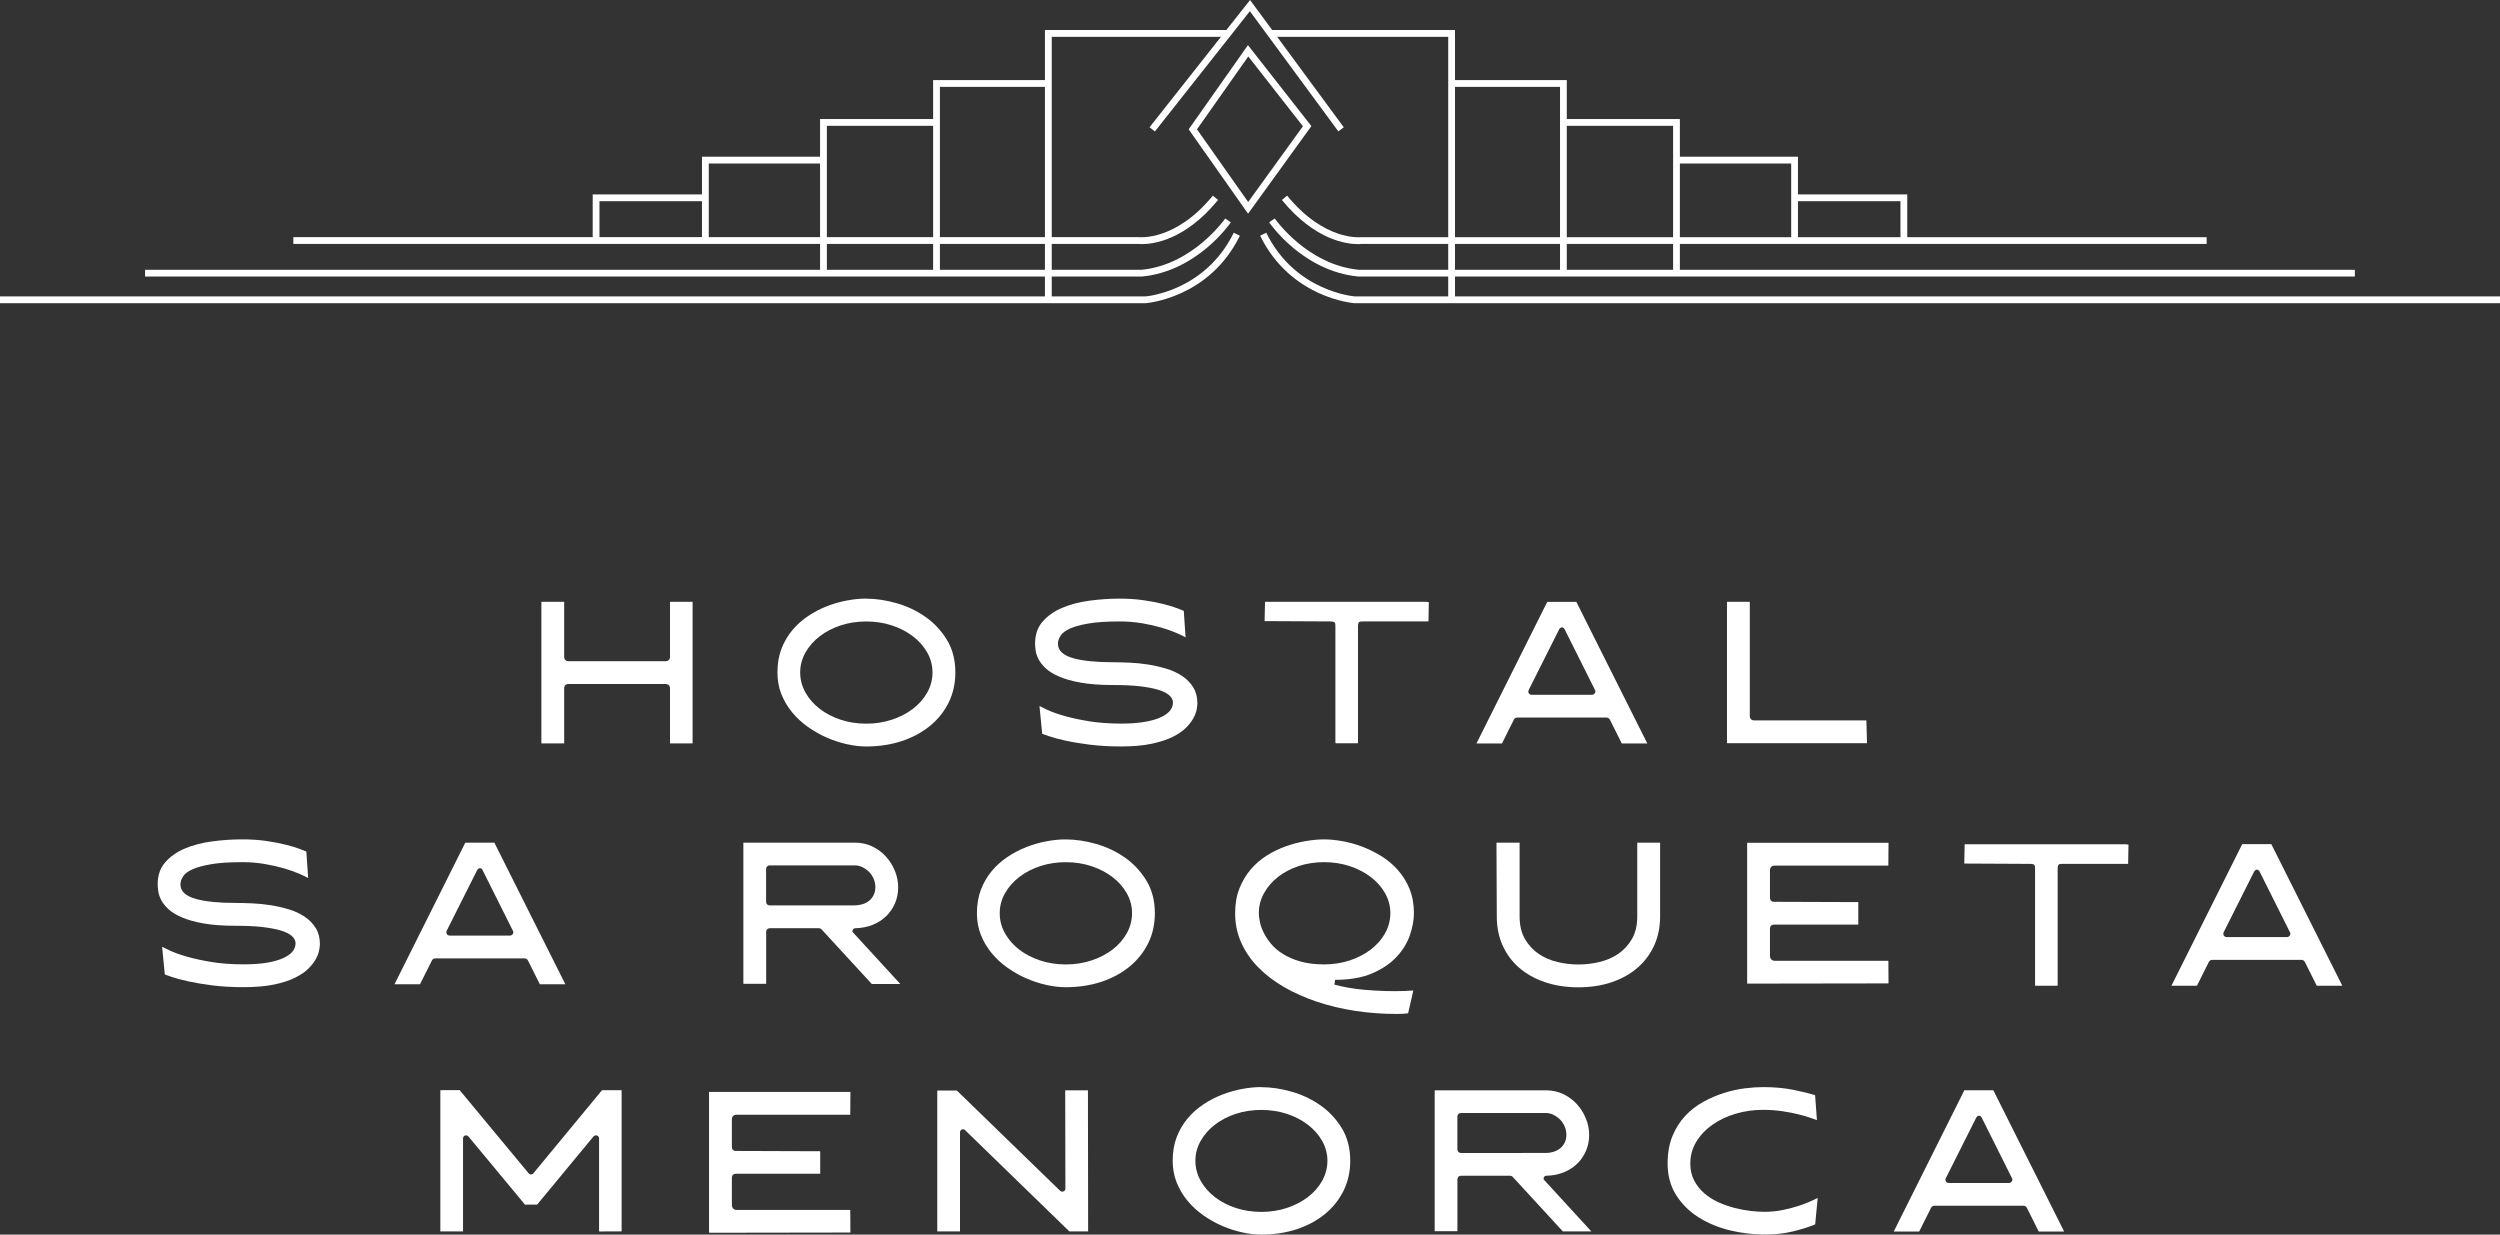 <svg xmlns="http://www.w3.org/2000/svg" id="Capa_1" data-name="Capa 1" viewBox="0 0 682.94 337.26"><rect x="0" y="0" width="682.94" height="337.26" fill="#333333" stroke="none"/><defs><style>      .cls-1 {        fill: #fff;        stroke-width: 0px;      }    </style></defs><g><path class="cls-1" d="m682.93,82.82h-312.94c-.23-.01-17.38-1.33-25.75-18.43l1.67-.82c7.89,16.11,23.99,17.38,24.15,17.39h312.88v1.85h-.01Z"></path><path class="cls-1" d="m643.3,75.55h-272.15c-15.1-1.4-24.07-14.27-24.45-14.82l1.53-1.05c.09.13,8.87,12.7,23,14.02h272.06v1.85h.01Z"></path><path class="cls-1" d="m370.85,66.68c-2.89,0-11.66-1.02-20.67-12.06l1.44-1.17c10.15,12.44,20,11.35,20.1,11.34h231.08v1.85h-230.97s-.4.05-.99.05"></path><path class="cls-1" d="m340.94,58.38l-16.22-23.05,16.19-23,17.33,22.12s-17.3,23.93-17.3,23.93Zm-13.95-23.05l13.98,19.85,14.96-20.69-14.93-19.06-14.01,19.89h0Z"></path><polygon class="cls-1" points="397.47 81.9 395.62 81.9 395.62 10.06 347.47 10.06 347.47 8.2 397.47 8.2 397.47 81.9"></polygon><polygon class="cls-1" points="428.01 74.63 426.16 74.63 426.16 23.73 396.54 23.73 396.54 21.88 428.01 21.88 428.01 74.63"></polygon><polygon class="cls-1" points="458.9 74.63 457.05 74.63 457.05 34.37 427.77 34.37 427.77 32.52 458.9 32.52 458.9 74.63"></polygon><polygon class="cls-1" points="491.16 65.75 489.31 65.75 489.31 44.67 458.66 44.67 458.66 42.81 491.16 42.81 491.16 65.75"></polygon><polygon class="cls-1" points="521.02 65.7 519.16 65.7 519.16 54.96 490.23 54.96 490.23 53.11 521.02 53.11 521.02 65.7"></polygon><path class="cls-1" d="m0,82.82v-1.85h312.94c.1,0,16.2-1.28,24.09-17.39l1.67.82c-8.37,17.1-25.52,18.41-25.69,18.42H0Z"></path><path class="cls-1" d="m39.63,75.55v-1.85h272.15c14.05-1.31,22.83-13.88,22.92-14.01l1.53,1.05c-.37.55-9.34,13.42-24.36,14.81H39.63Z"></path><path class="cls-1" d="m312.03,66.68c-.62,0-.98-.04-1.06-.05H80.13v-1.85h230.96c.22.02,10.08,1.1,20.22-11.33l1.44,1.17c-8.99,11.01-17.73,12.06-20.72,12.06"></path><polygon class="cls-1" points="315.49 35.91 314.03 34.76 341.49 0 367.09 34.78 365.6 35.88 341.44 3.06 315.49 35.91"></polygon><polygon class="cls-1" points="287.31 81.9 285.45 81.9 285.45 8.2 335.46 8.2 335.46 10.06 287.31 10.06 287.31 81.9"></polygon><polygon class="cls-1" points="256.76 74.63 254.91 74.63 254.91 21.88 286.38 21.88 286.38 23.73 256.76 23.73 256.76 74.63"></polygon><polygon class="cls-1" points="225.88 74.63 224.02 74.63 224.02 32.52 255.15 32.52 255.15 34.37 225.88 34.37 225.88 74.63"></polygon><polygon class="cls-1" points="193.62 65.75 191.76 65.75 191.76 42.81 224.26 42.81 224.26 44.67 193.62 44.67 193.62 65.75"></polygon><polygon class="cls-1" points="163.76 65.7 161.91 65.7 161.91 53.11 192.69 53.11 192.69 54.96 163.76 54.96 163.76 65.7"></polygon></g><g><path class="cls-1" d="m183.03,179.41c0,.74-.48,1.22-1.22,1.22h-26.53c-.7,0-1.16-.49-1.16-1.22v-15.01h-6.23v38.68h6.23v-15.07c0-.7.47-1.16,1.16-1.16h26.53c.73,0,1.22.47,1.22,1.16v15.07h6.17v-38.68h-6.17v15.01Z"></path><path class="cls-1" d="m145.58,320.67c-.38.25-.81.22-1.11-.08l-18.91-22.8-5.27.02v38.58h6.2v-25.42c0-.47.36-.83.83-.83l.42.13.2.16,15.48,18.65,3.32-.02,15.4-18.62c.15-.16.36-.29.68-.29.48,0,.83.35.83.83v25.42h.01s6.15-.01,6.15-.01v-38.58h-5.35l-18.88,22.86Z"></path><path class="cls-1" d="m201.2,304.52h31.07l.04-6.23h-38.62v38.47l38.62-.06-.04-6.17h-31.07c-.38,0-.71-.15-.95-.43-.21-.25-.32-.56-.32-.9v-7.51c0-.63.42-1.05,1.05-1.05h23.08v-6.15l-23.08-.08c-.63,0-1.05-.44-1.05-1.11v-7.51c0-.77.5-1.27,1.27-1.27Z"></path><path class="cls-1" d="m144.23,262.39l3.24,6.49h-.01s6.98,0,6.98,0l-19.39-38.68h-7.95l-19.34,38.68h6.97l3.25-6.48c.18-.37.52-.59.93-.59h24.34c.43,0,.79.21.98.58Zm-4.13-7.27c-.19.3-.48.46-.82.46h-16.44c-.42,0-.65-.22-.74-.34-.12-.17-.24-.45-.12-.89l8.38-16.68c.28-.47.63-.51.8-.5.14.01.5.09.68.56l8.22,16.44c.21.28.23.64.04.95Z"></path><path class="cls-1" d="m83.29,250.46c-1.25-.85-2.7-1.53-4.31-2.02-1.66-.5-3.37-.89-5.06-1.16-1.71-.27-3.42-.44-5.08-.51-1.67-.07-3.18-.11-4.52-.11-4.5,0-8.1-.36-10.7-1.06-2.87-.78-4.33-2.12-4.33-3.99,0-.67.22-1.38.67-2.12.46-.77,1.32-1.43,2.63-2.02,1.21-.55,2.93-1.02,5.1-1.39,2.15-.37,5-.56,8.45-.56,2.14,0,4.22.17,6.17.5,1.93.33,3.74.75,5.37,1.22,1.62.48,3.06,1,4.28,1.54.87.39,1.61.75,2.22,1.08l-.49-7.22c-.33-.15-.89-.38-1.67-.68-.94-.37-2.21-.76-3.76-1.16-1.56-.4-3.38-.75-5.39-1.05-4.25-.64-9.69-.61-15,.11-2.76.37-5.27,1.04-7.47,1.98-2.16.92-3.95,2.2-5.32,3.79-1.35,1.57-2,3.53-2,5.98,0,.48.05,1.12.16,1.88.1.73.36,1.51.78,2.34.42.83,1.07,1.66,1.94,2.48s2.1,1.58,3.65,2.26c1.57.69,3.57,1.25,5.93,1.68,2.39.43,5.35.65,8.79.65,2.83,0,5.28.11,7.26.33,2.01.23,3.69.54,5,.93,1.38.42,2.37.89,3.04,1.45.74.62,1.11,1.32,1.11,2.07,0,1.83-1.35,3.29-4.02,4.32-2.47.96-5.88,1.44-10.14,1.44-3.24,0-6.19-.22-8.77-.64-2.58-.42-4.85-.92-6.76-1.47-1.93-.55-3.53-1.13-4.76-1.71-.83-.39-1.49-.71-2-.98l.73,7.56h0c.31.12.96.36,1.91.68,1.1.38,2.59.78,4.42,1.18,1.84.41,4.07.79,6.63,1.12,2.54.32,5.44.49,8.6.49s6.03-.24,8.3-.72c2.28-.48,4.21-1.11,5.73-1.87,1.52-.75,2.74-1.58,3.63-2.48.91-.91,1.6-1.79,2.05-2.64.46-.85.76-1.64.89-2.36.14-.74.21-1.3.21-1.66,0-1.69-.37-3.16-1.11-4.37-.75-1.23-1.76-2.27-2.99-3.11Z"></path><path class="cls-1" d="m232.95,254.02c.06-.14.24-.45.74-.45,1.65-.04,3.22-.34,4.66-.91,1.43-.57,2.67-1.36,3.7-2.35,1.03-.99,1.84-2.17,2.43-3.52.58-1.33.88-2.81.88-4.39s-.31-3.08-.91-4.54c-.61-1.47-1.45-2.8-2.5-3.94-1.05-1.14-2.31-2.06-3.74-2.73-1.42-.67-2.99-1-4.67-1h-30.47v38.57h6.23v-14.19c0-.59.41-1,1-1h13.43c.18,0,.45.05.7.31l13.73,14.93h7.79l-13.1-14.27.1-.52Zm-22.67-6.68c-.59,0-1-.41-1-1v-8.94c0-.59.41-1,1-1h23.25c.72,0,1.43.17,2.11.51.64.32,1.23.75,1.76,1.27.53.54.96,1.17,1.26,1.88.31.72.47,1.5.47,2.32s-.17,1.59-.52,2.23c-.34.63-.79,1.16-1.34,1.57-.54.4-1.15.69-1.81.87-.64.18-1.29.27-1.93.27v.02h-23.25Z"></path><path class="cls-1" d="m307.32,234.28c-2.38-1.67-5.04-2.93-7.89-3.74-2.87-.82-5.66-1.23-8.29-1.23h.02c-1.63-.01-3.39.16-5.23.5-1.85.34-3.69.86-5.47,1.56-1.79.69-3.52,1.59-5.16,2.67-1.62,1.08-3.08,2.37-4.33,3.85-1.24,1.47-2.25,3.18-2.99,5.1-.73,1.91-1.11,4.08-1.11,6.47,0,2.14.36,4.13,1.08,5.92.72,1.81,1.71,3.49,2.94,4.98,1.23,1.5,2.68,2.84,4.31,3.99,1.64,1.16,3.39,2.15,5.17,2.92,1.79.78,3.64,1.38,5.5,1.8,1.85.41,3.63.61,5.28.61,3.49,0,6.76-.5,9.71-1.47,2.94-.98,5.54-2.37,7.71-4.16,2.17-1.78,3.88-3.93,5.09-6.38,1.21-2.45,1.82-5.21,1.82-8.2,0-3.4-.77-6.39-2.29-8.89-1.54-2.52-3.51-4.64-5.87-6.3Zm.48,20.69c-.95,1.7-2.28,3.2-3.93,4.46-1.64,1.24-3.57,2.24-5.73,2.95-2.16.71-4.51,1.08-6.98,1.08h-.02c-2.47,0-4.82-.36-6.98-1.08-2.16-.71-4.08-1.71-5.71-2.95-1.64-1.26-2.95-2.76-3.9-4.46-.97-1.72-1.45-3.57-1.45-5.51s.49-3.78,1.46-5.48c.96-1.68,2.27-3.17,3.9-4.42,1.62-1.25,3.54-2.24,5.71-2.96,4.33-1.43,9.62-1.43,13.96,0,2.16.72,4.09,1.71,5.73,2.96,1.65,1.25,2.97,2.74,3.93,4.42.97,1.71,1.46,3.55,1.46,5.48s-.49,3.79-1.45,5.51Z"></path><path class="cls-1" d="m290.99,297.85l.05,26.84c0,.48-.36.84-.83.84-.26,0-.49-.09-.65-.27l-28.17-27.35h-5.35v38.48h6.21v-27.06c0-.31.14-.57.39-.73.25-.17.67-.2,1.02.15l28.46,27.64h.01s5.12-.01,5.12-.01l-.05-38.53h-6.21Z"></path><path class="cls-1" d="m260.98,183.7c0-3.4-.77-6.39-2.29-8.89-1.53-2.52-3.51-4.64-5.87-6.29-2.38-1.67-5.04-2.93-7.89-3.74-2.87-.82-5.66-1.24-8.29-1.24v-.02c-1.63,0-3.39.17-5.22.51-1.84.34-3.68.86-5.47,1.56-1.79.69-3.52,1.59-5.16,2.68-1.61,1.07-3.07,2.36-4.32,3.85-1.24,1.47-2.25,3.19-2.99,5.1-.73,1.9-1.1,4.08-1.1,6.47,0,2.14.36,4.13,1.07,5.92.72,1.81,1.71,3.48,2.94,4.98,1.23,1.49,2.68,2.83,4.31,3.99,1.64,1.16,3.38,2.14,5.17,2.92,1.79.78,3.64,1.39,5.5,1.8,1.86.41,3.64.62,5.28.62,3.49,0,6.75-.5,9.71-1.48,2.94-.97,5.53-2.37,7.71-4.16,2.17-1.77,3.88-3.92,5.09-6.38,1.21-2.45,1.82-5.22,1.82-8.2Zm-7.7,5.51c-.95,1.69-2.27,3.19-3.93,4.45-1.64,1.25-3.57,2.24-5.73,2.95-2.16.71-4.51,1.08-6.98,1.08s-4.82-.36-6.98-1.08c-2.16-.71-4.08-1.71-5.71-2.95-1.64-1.26-2.95-2.76-3.9-4.45-.97-1.72-1.46-3.57-1.46-5.51s.49-3.78,1.46-5.48c.95-1.68,2.27-3.17,3.9-4.42,1.62-1.25,3.54-2.24,5.71-2.96,4.33-1.43,9.64-1.43,13.96,0,2.15.71,4.08,1.7,5.73,2.95,1.66,1.26,2.98,2.74,3.93,4.43.97,1.7,1.46,3.54,1.46,5.48s-.49,3.79-1.46,5.51Z"></path><path class="cls-1" d="m413.54,196.61c.19-.37.52-.59.93-.59h24.34c.44,0,.8.22.98.59l3.24,6.49h6.98l-19.39-38.68h-7.95l-19.34,38.68h6.97l3.24-6.49Zm4.02-8.04l8.38-16.68c.28-.47.63-.51.8-.5.14.01.5.09.69.55l8.23,16.45c.21.28.22.65.03.96-.17.29-.47.45-.81.45h-16.46c-.42,0-.64-.22-.74-.34-.12-.17-.25-.45-.12-.89Z"></path><path class="cls-1" d="m510.02,203.02l-.17-6.23h-30.69c-.69,0-1.16-.47-1.16-1.16v-31.24h-6.23v38.63h38.25Z"></path><path class="cls-1" d="m360.71,301.95c-2.37-1.66-5.02-2.92-7.87-3.73-2.86-.82-5.64-1.23-8.27-1.23v-.03c-1.65,0-3.4.17-5.22.51-1.84.34-3.68.86-5.46,1.55-1.79.69-3.52,1.59-5.15,2.67-1.61,1.07-3.07,2.36-4.31,3.84-1.24,1.46-2.24,3.18-2.98,5.09-.73,1.89-1.1,4.07-1.1,6.46,0,2.13.36,4.12,1.07,5.91.72,1.8,1.7,3.47,2.93,4.97,1.23,1.5,2.68,2.84,4.3,3.98,1.64,1.16,3.37,2.14,5.16,2.92,1.79.78,3.63,1.38,5.49,1.79,1.85.41,3.62.61,5.27.61,3.48,0,6.74-.5,9.69-1.47,2.93-.97,5.52-2.37,7.69-4.15,2.16-1.77,3.87-3.91,5.08-6.37,1.21-2.45,1.82-5.2,1.82-8.18,0-3.39-.77-6.38-2.28-8.86-1.53-2.52-3.5-4.63-5.86-6.28Zm.46,20.65c-.95,1.69-2.27,3.19-3.93,4.44-1.64,1.25-3.57,2.24-5.72,2.95-2.16.71-4.5,1.07-6.96,1.07,0,0,0,0,0,0h0s0,0,0,0c-2.46,0-4.81-.36-6.96-1.07-2.15-.71-4.07-1.7-5.69-2.95-1.64-1.26-2.95-2.75-3.9-4.44-.97-1.72-1.46-3.57-1.46-5.5s.49-3.77,1.46-5.47c.95-1.67,2.26-3.16,3.89-4.41,1.62-1.24,3.53-2.24,5.69-2.95,4.31-1.42,9.62-1.42,13.93,0,2.16.71,4.08,1.7,5.72,2.95,1.65,1.25,2.97,2.74,3.92,4.41.97,1.7,1.46,3.54,1.46,5.47s-.49,3.78-1.46,5.5Z"></path><path class="cls-1" d="m326,196.2c.46-.85.76-1.64.89-2.35.14-.76.21-1.32.21-1.66,0-1.69-.37-3.16-1.11-4.37-.75-1.23-1.75-2.27-2.98-3.11-1.25-.85-2.7-1.53-4.32-2.02-1.66-.5-3.36-.89-5.06-1.16-1.71-.27-3.41-.44-5.08-.51-1.67-.07-3.18-.11-4.52-.11-4.5,0-8.11-.36-10.7-1.06-2.87-.78-4.33-2.12-4.33-3.99,0-.67.22-1.37.67-2.13.45-.76,1.31-1.42,2.62-2.02,1.22-.55,2.89-1.01,5.1-1.39,2.16-.37,5-.56,8.45-.56,2.15,0,4.23.17,6.17.5,1.92.33,3.72.74,5.36,1.22,1.62.48,3.06,1,4.28,1.54.9.4,1.63.76,2.22,1.08l-.49-7.22c-.33-.15-.89-.38-1.67-.68-.96-.37-2.22-.76-3.76-1.16-1.56-.4-3.37-.75-5.39-1.05-4.27-.65-9.68-.61-15,.11-2.76.37-5.28,1.04-7.48,1.98-2.16.92-3.95,2.2-5.32,3.79-1.33,1.55-2,3.57-2,5.98,0,.48.05,1.11.16,1.88.1.72.36,1.51.78,2.34.42.82,1.07,1.65,1.94,2.47.88.83,2.1,1.59,3.65,2.26,1.58.69,3.57,1.26,5.94,1.68,2.39.43,5.35.65,8.79.65,2.82,0,5.26.11,7.25.33,2.01.23,3.69.54,5,.93,1.38.41,2.37.89,3.04,1.45.74.62,1.11,1.32,1.11,2.07,0,1.83-1.35,3.29-4.02,4.32-2.47.96-5.88,1.44-10.14,1.44-3.24,0-6.19-.22-8.77-.64-2.59-.43-4.87-.92-6.77-1.47-1.97-.57-3.52-1.13-4.76-1.71-.84-.39-1.5-.72-2-.98l.74,7.56v.02c.31.11.97.35,1.92.68,1.09.38,2.58.78,4.42,1.18,1.87.42,4.1.79,6.63,1.11,2.55.32,5.45.49,8.6.49s6.02-.24,8.31-.73c2.27-.48,4.2-1.11,5.73-1.86,1.52-.75,2.74-1.58,3.64-2.48.9-.9,1.59-1.79,2.05-2.64Z"></path><path class="cls-1" d="m484.78,236.46h31.07l.05-6.23h-38.62v38.47l38.62-.06-.04-6.18h-31.07c-.38,0-.71-.15-.95-.42-.21-.25-.33-.56-.33-.9v-7.51c0-.62.43-1.05,1.05-1.05h23.08v-6.15l-23.08-.08c-.63,0-1.05-.44-1.05-1.11v-7.51c0-.77.5-1.27,1.27-1.27Z"></path><path class="cls-1" d="m345.57,164.4l-.11,5.27,17.75.09c.84,0,1.37.04,1.53.55.02.07.06.16.06,1.03v31.28c0,.14,0,.29.02.41v.02h5.8c.13,0,.25,0,.35-.02v-31.68c0-.84.04-1.37.55-1.53.06-.02.16-.06,1.03-.06h17.68l.09-5.27-.88-.09h-43.87Z"></path><path class="cls-1" d="m491.24,329.45c-1.3.42-2.75.8-4.31,1.11-1.59.32-3.24.48-4.92.48-1.14,0-2.45-.09-3.88-.25-1.43-.17-2.91-.45-4.39-.84-1.47-.39-2.94-.9-4.34-1.54-1.42-.64-2.71-1.46-3.83-2.43-1.13-.98-2.06-2.15-2.76-3.48-.7-1.34-1.06-2.91-1.06-4.65,0-2.19.57-4.23,1.69-6.04,1.1-1.78,2.6-3.34,4.45-4.63,1.83-1.27,3.96-2.27,6.32-2.96,2.35-.69,4.82-1.04,7.35-1.04,1.84,0,3.61.12,5.24.36,1.62.24,3.12.53,4.44.86,1.3.32,2.46.66,3.45,1,.68.24,1.23.43,1.65.6l-.5-6.84c-1.49-.45-3.5-.94-5.91-1.44-2.44-.5-5.26-.75-8.37-.75h.02c-1.43,0-3.09.11-4.95.34-1.86.23-3.77.66-5.68,1.26-1.91.6-3.82,1.42-5.68,2.44-1.82,1-3.47,2.29-4.92,3.83-1.43,1.54-2.61,3.39-3.48,5.51s-1.32,4.64-1.32,7.49c0,3.28.78,6.17,2.3,8.58,1.54,2.44,3.58,4.48,6.06,6.06,2.5,1.59,5.36,2.8,8.5,3.58,6,1.49,12.51,1.55,17.51.3,2.31-.57,4.31-1.21,5.94-1.89l.69-7.22c-.49.24-1.1.53-1.82.86-1.02.47-2.2.92-3.49,1.34Z"></path><path class="cls-1" d="m421.74,321.63c.05-.11.23-.45.74-.45,1.65-.03,3.22-.34,4.65-.91s2.67-1.36,3.69-2.35c1.03-.99,1.84-2.17,2.42-3.51.58-1.33.88-2.81.88-4.38s-.31-3.07-.91-4.53c-.61-1.47-1.45-2.79-2.5-3.93-1.05-1.13-2.3-2.05-3.73-2.72-1.42-.66-2.99-1-4.67-1h-30.39v38.48h6.21v-14.15c0-.59.41-1,1-1h13.4c.17,0,.44.05.69.3l13.71,14.91h7.78l-13.06-14.24.09-.52Zm-22.62-6.66c-.59,0-1-.41-1-1v-8.92c0-.59.41-1,1-1h23.19c.72,0,1.43.17,2.1.51.64.32,1.23.75,1.76,1.27.53.53.95,1.16,1.26,1.88.31.72.47,1.5.47,2.32s-.17,1.59-.52,2.23c-.34.63-.79,1.16-1.34,1.56-.54.39-1.14.68-1.8.87-.63.18-1.28.27-1.93.27h0s-23.19.01-23.19.01Z"></path><path class="cls-1" d="m447.26,250.37c0,2.41-.49,4.48-1.46,6.15-.96,1.64-2.21,3.01-3.73,4.05-1.52,1.03-3.25,1.78-5.16,2.23-3.78.9-7.66.9-11.43,0-1.91-.45-3.65-1.2-5.16-2.23-1.52-1.04-2.78-2.41-3.74-4.05-.97-1.67-1.46-3.74-1.46-6.15v-20.17h0s-6.24-.01-6.24-.01c-.05.01-.07.02-.08.02l.09,20.16c0,2.89.53,5.55,1.59,7.9,1.05,2.35,2.56,4.39,4.49,6.07,1.94,1.69,4.31,3.02,7.04,3.95,2.75.94,5.84,1.42,9.18,1.42s6.42-.48,9.16-1.42c2.72-.93,5.08-2.26,7.02-3.95,1.93-1.68,3.44-3.72,4.52-6.08,1.07-2.35,1.61-5.01,1.61-7.89v-20.17h-6.24v20.17Z"></path><path class="cls-1" d="m536.7,230.63l-.11,5.27,17.75.09c.85,0,1.37.04,1.53.55.02.07.06.16.06,1.03v31.28c0,.14,0,.29.02.41v.02h5.8c.13,0,.25,0,.35-.02v-31.68c0-.84.04-1.37.55-1.53.07-.02.16-.06,1.03-.06h17.68l.09-5.27-.88-.09h-43.87Z"></path><path class="cls-1" d="m374.94,265.86c2.74-1.2,4.97-2.72,6.63-4.53,1.67-1.8,2.88-3.79,3.59-5.9.72-2.13,1.09-4.14,1.09-5.95,0-2.49-.41-4.74-1.21-6.68s-1.88-3.68-3.2-5.16c-1.32-1.48-2.85-2.76-4.54-3.8-1.72-1.05-3.51-1.93-5.31-2.6-1.82-.68-3.65-1.18-5.41-1.48-1.78-.3-3.42-.46-4.88-.46h-.01c-1.53.01-3.22.16-5.01.47-1.79.3-3.62.78-5.43,1.42-1.79.64-3.55,1.49-5.22,2.54-1.65,1.03-3.12,2.32-4.39,3.81-1.26,1.49-2.3,3.24-3.07,5.19-.77,1.94-1.16,4.21-1.16,6.74,0,2.85.55,5.53,1.64,7.98s2.64,4.72,4.61,6.74c1.98,2.03,4.36,3.86,7.07,5.43,2.73,1.58,5.76,2.93,9.03,4.03,3.28,1.1,6.82,1.94,10.5,2.5,3.7.56,7.53.84,11.38.84.4,0,.82-.01,1.29-.03.42-.01,1-.07,1.74-.16l1.42-6.22c-.67.05-1.43.09-2.26.13-3.23.12-7.15.04-11.21-.33-2.81-.25-5.53-.72-8.08-1.39l.17-1.32c4.05,0,7.49-.61,10.23-1.81Zm-13.23-2.41h0c-2.43,0-4.57-.26-6.38-.77-1.81-.51-3.4-1.18-4.72-1.99-1.33-.81-2.44-1.74-3.31-2.77-.85-1-1.54-2.03-2.06-3.07-.52-1.03-.88-2.04-1.07-2.99-.19-.93-.29-1.74-.29-2.41,0-1.93.48-3.78,1.43-5.48.94-1.68,2.22-3.17,3.82-4.42,1.59-1.25,3.48-2.24,5.63-2.96,4.29-1.43,9.59-1.43,13.93,0,2.16.72,4.09,1.71,5.73,2.96,1.65,1.25,2.98,2.74,3.93,4.42.97,1.7,1.46,3.55,1.46,5.48s-.49,3.79-1.45,5.51c-.95,1.7-2.27,3.19-3.93,4.46-1.64,1.24-3.57,2.24-5.73,2.95-2.16.71-4.51,1.08-6.98,1.08Z"></path><path class="cls-1" d="m536.61,297.84l-19.29,38.59h6.95l3.24-6.47c.18-.37.52-.59.93-.59h24.28c.44,0,.79.21.98.59l3.23,6.47h6.95l-19.35-38.59h-7.92Zm12.99,24.86c-.17.29-.47.46-.82.46h-16.41c-.42,0-.65-.22-.74-.34-.13-.16-.25-.45-.12-.89l8.36-16.64c.28-.47.62-.52.8-.5.14.01.5.08.69.54l8.2,16.41c.21.28.22.64.04.96Z"></path><path class="cls-1" d="m620.47,230.6h-7.95l-19.34,38.68h6.97l3.24-6.48c.19-.37.52-.59.93-.59h24.34c.44,0,.8.22.98.59l3.24,6.48h6.98l-19.39-38.68Zm5.07,24.93c-.17.29-.47.46-.82.46h0s-16.45-.01-16.45-.01c-.42,0-.64-.22-.74-.34-.13-.17-.25-.45-.12-.89l8.38-16.68c.28-.47.63-.51.8-.5.14.01.49.08.69.54l8.23,16.46c.2.28.22.65.03.96Z"></path></g></svg>